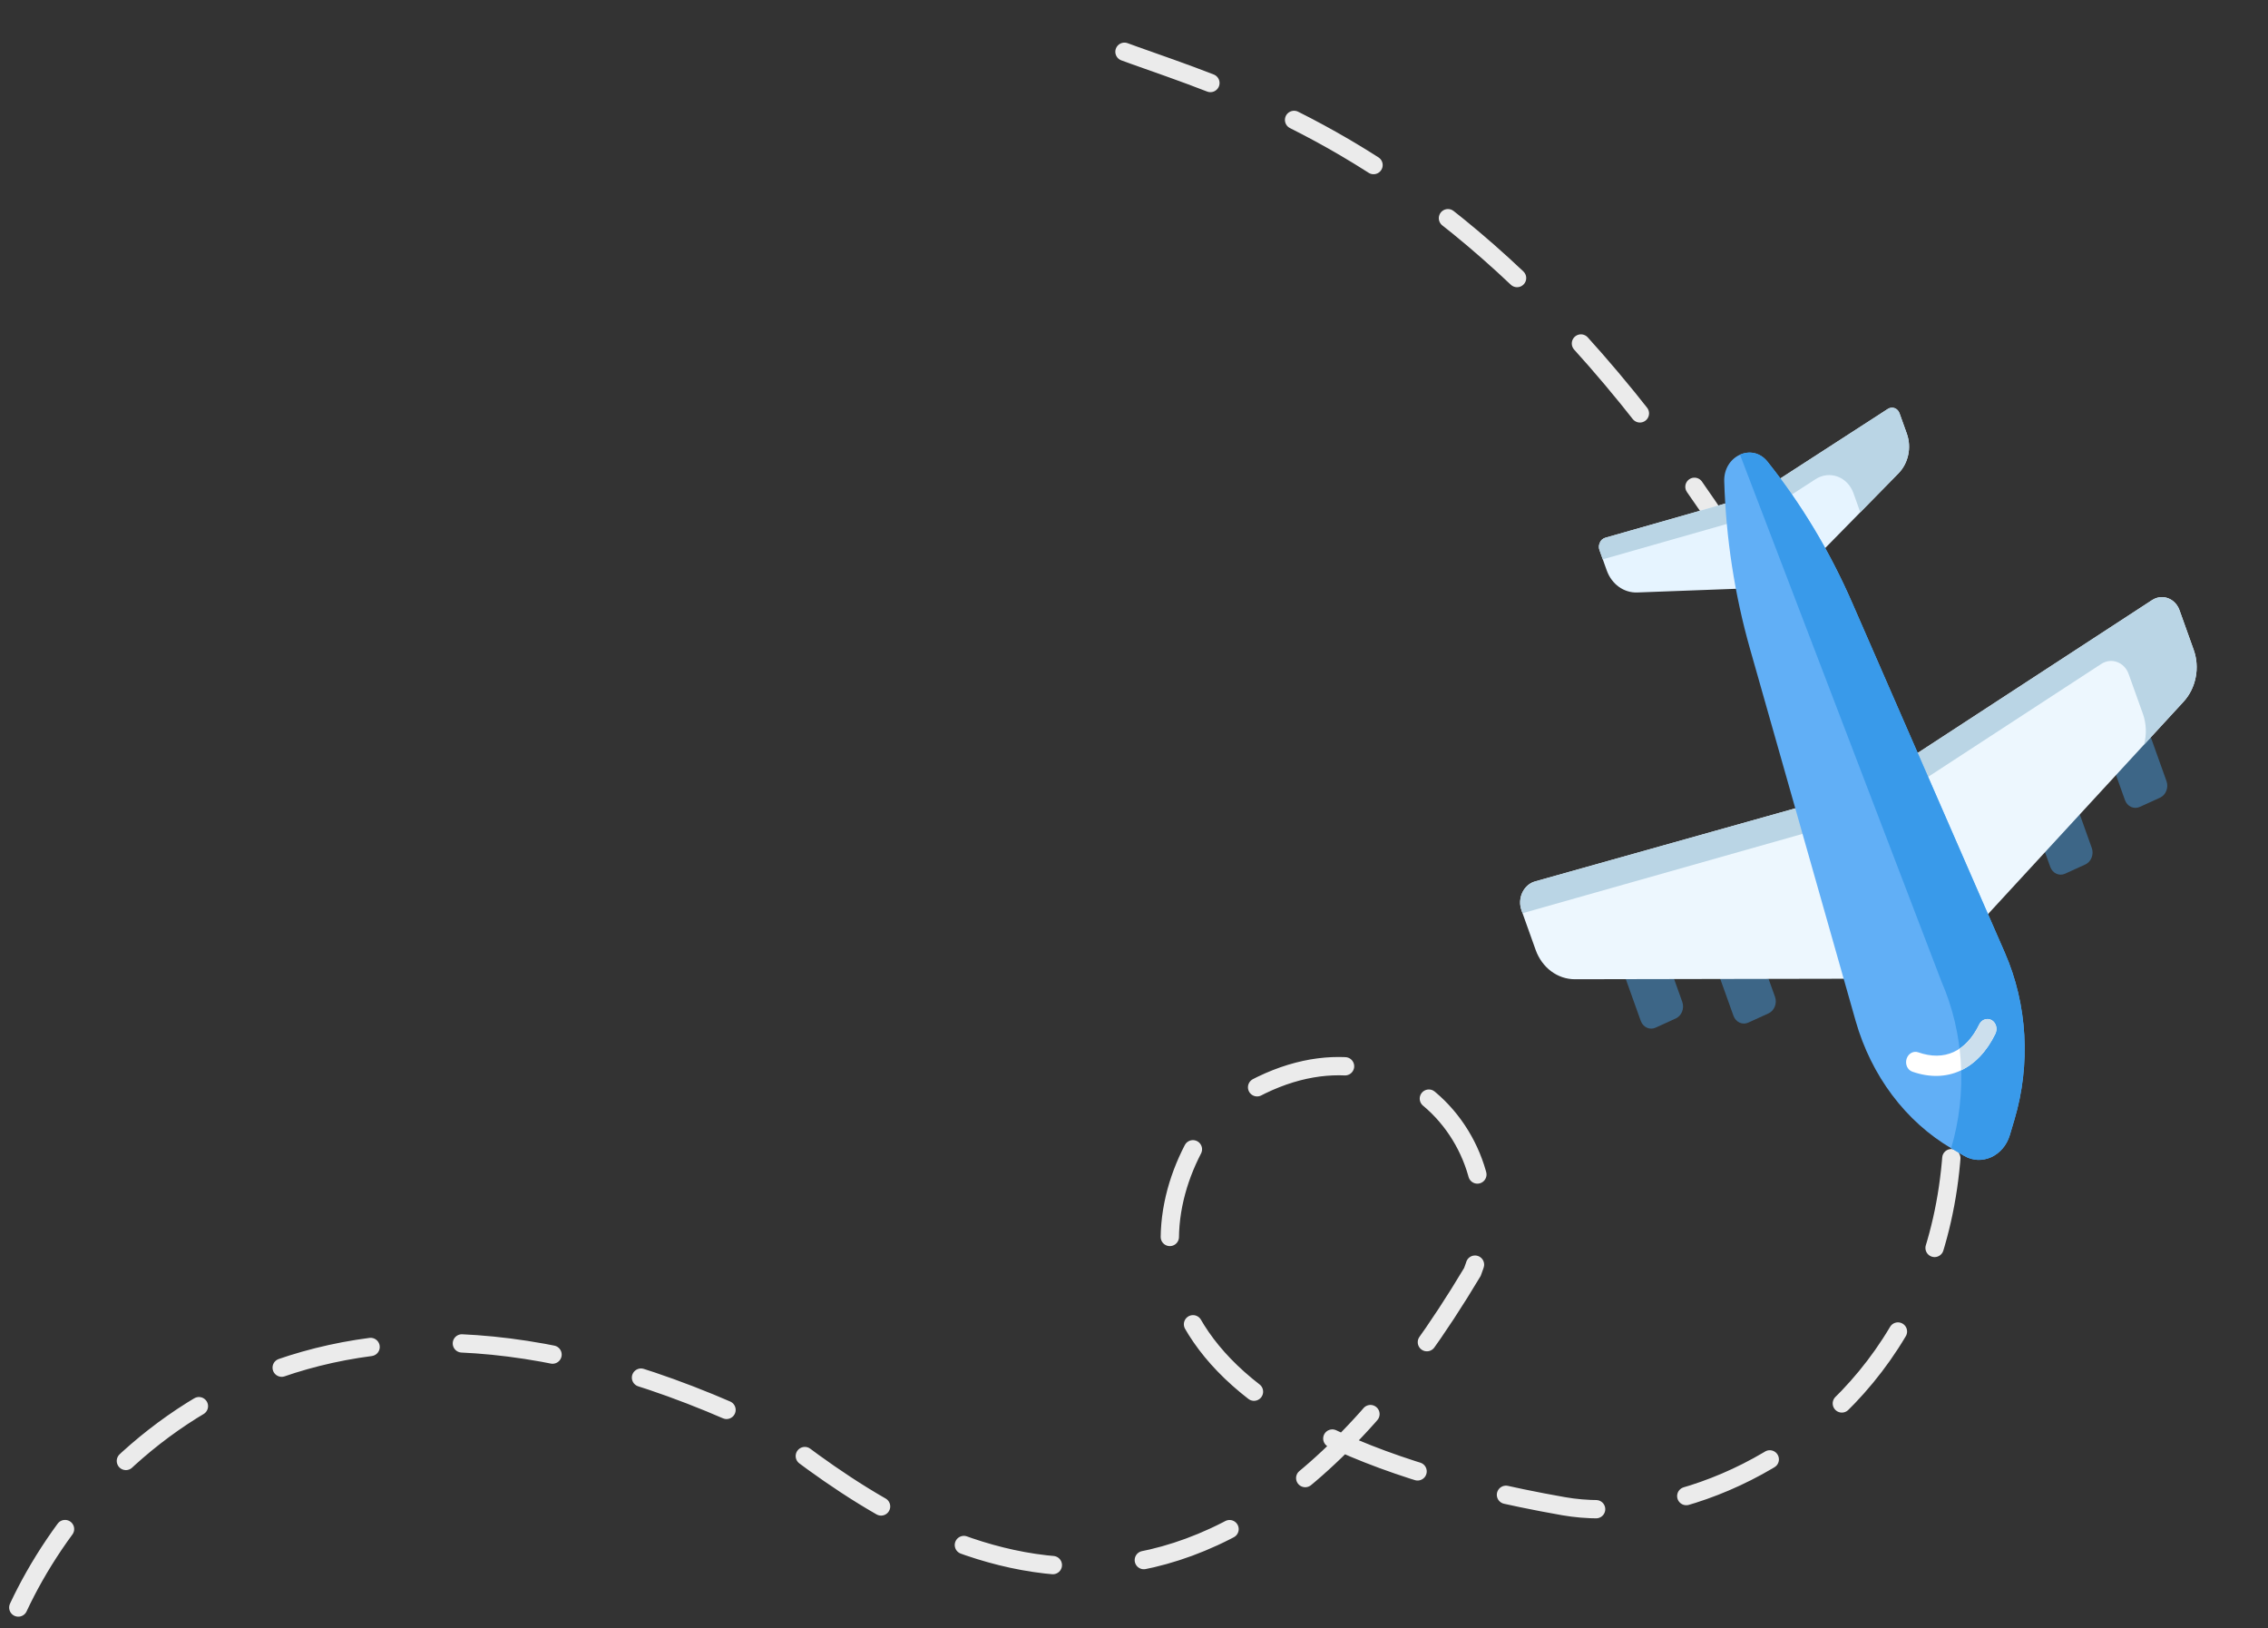 <svg width="124" height="89" viewBox="0 0 124 89" fill="none" xmlns="http://www.w3.org/2000/svg">
<rect x="0" y="0" width="124" height="89" fill="#333333" stroke="none"/>
<path d="M1 87.863C5.157 78.981 17.836 66.407 42.154 78.173C49.637 84.056 65.288 94.992 80.502 69.521C83.308 62.254 75.452 53.948 66.473 60.87C62.316 66.176 60.3 77.896 85.491 82.326C95.468 84.08 116.719 72.17 101.391 41.49C82.373 3.423 62.731 5.153 57.743 1" stroke="white" stroke-opacity="0.9" stroke-linecap="round" stroke-dasharray="5 5"/>
<g clip-path="url(#clip0_407_11504)">
<path d="M90.712 51.227L88.44 52.262L89.705 55.795C89.831 56.148 90.195 56.316 90.518 56.169L91.621 55.666C91.944 55.519 92.103 55.113 91.976 54.76L90.712 51.227Z" fill="#3D6687"/>
<path d="M95.781 50.95L93.51 51.986L94.774 55.518C94.901 55.872 95.265 56.039 95.588 55.892L96.691 55.389C97.013 55.242 97.172 54.836 97.046 54.483L95.781 50.95Z" fill="#3D6687"/>
<path d="M114.914 40.196L117.186 39.161L118.45 42.693C118.577 43.047 118.418 43.453 118.095 43.6L116.992 44.102C116.669 44.25 116.305 44.082 116.179 43.729L114.914 40.196Z" fill="#3D6687"/>
<path d="M110.829 43.847L113.101 42.812L114.365 46.345C114.492 46.698 114.333 47.104 114.01 47.251L112.907 47.754C112.585 47.901 112.22 47.733 112.094 47.38L110.829 43.847Z" fill="#3D6687"/>
<path d="M117.66 32.8L101.753 43.172L83.924 48.177C83.299 48.352 82.949 49.096 83.184 49.75L83.96 51.921C84.308 52.892 85.156 53.525 86.108 53.523L105.445 53.487L119.379 38.358C120.066 37.613 120.286 36.494 119.939 35.523L119.162 33.352C118.928 32.698 118.218 32.437 117.66 32.8Z" fill="#EDF7FE"/>
<path d="M103.213 22.352L95.917 27.069L87.765 29.392C87.498 29.469 87.349 29.787 87.449 30.067L87.848 31.181C88.117 31.932 88.781 32.41 89.517 32.383L97.71 32.077L103.793 25.876C104.339 25.32 104.523 24.454 104.254 23.704L103.855 22.59C103.755 22.309 103.452 22.197 103.213 22.352Z" fill="#E6F4FF"/>
<path d="M103.793 25.876L101.709 28L101.337 26.96C101.013 26.055 100.033 25.693 99.261 26.192L96.291 28.113L96.287 28.104L87.63 30.572L87.449 30.067C87.349 29.787 87.498 29.468 87.765 29.392L95.917 27.069L103.213 22.352C103.452 22.197 103.755 22.309 103.855 22.59L104.254 23.704C104.523 24.454 104.339 25.32 103.793 25.876Z" fill="#BAD5E5"/>
<path d="M120.099 36.412C120.101 36.491 120.1 36.571 120.095 36.65C120.085 36.813 120.059 36.974 120.022 37.132C119.914 37.587 119.698 38.013 119.379 38.358L117.354 40.558L117.225 40.697C117.37 40.151 117.354 39.559 117.159 39.013L116.382 36.843C116.148 36.188 115.439 35.927 114.881 36.291L102.24 44.533L83.242 49.914L83.184 49.75C83.03 49.32 83.129 48.853 83.392 48.532C83.529 48.365 83.71 48.237 83.924 48.177L95.508 44.925L101.753 43.172L107.325 39.539L117.661 32.8C117.852 32.676 118.061 32.626 118.262 32.639C118.649 32.664 119.008 32.922 119.162 33.352L119.939 35.523C120.042 35.81 120.094 36.111 120.099 36.412Z" fill="#BAD5E5"/>
<path d="M96.636 25.233C95.804 24.191 94.227 24.909 94.27 26.311C94.365 29.426 94.839 32.504 95.679 35.463L101.453 55.794C102.308 58.801 104.189 61.304 106.704 62.776L107.389 63.177C108.345 63.736 109.543 63.19 109.886 62.039L110.132 61.213C111.036 58.183 110.85 54.908 109.613 52.075L101.255 32.921C100.038 30.134 98.485 27.548 96.636 25.233Z" fill="#61AFF6"/>
<path d="M110.132 61.213L109.886 62.039C109.543 63.19 108.345 63.736 107.389 63.177L106.704 62.776C106.695 62.77 106.686 62.765 106.677 62.76C107.57 59.739 107.381 56.477 106.149 53.653L95.133 24.852C95.625 24.632 96.222 24.715 96.636 25.233C98.485 27.548 100.038 30.134 101.255 32.921L109.613 52.075C110.85 54.908 111.036 58.183 110.132 61.213Z" fill="#399AEA"/>
<path d="M104.553 58.574C104.291 58.482 104.15 58.17 104.239 57.878C104.327 57.586 104.612 57.424 104.875 57.516C106.306 58.019 107.491 57.479 108.211 55.996C108.27 55.875 108.363 55.787 108.469 55.738C108.602 55.678 108.756 55.679 108.892 55.757C109.135 55.898 109.226 56.232 109.093 56.505C108.142 58.465 106.444 59.238 104.553 58.574Z" fill="white"/>
<path d="M108.892 55.757C109.135 55.898 109.226 56.232 109.094 56.504C108.628 57.463 107.984 58.137 107.226 58.499C107.214 58.103 107.184 57.708 107.137 57.316C107.56 57.031 107.923 56.589 108.211 55.996C108.27 55.875 108.363 55.786 108.469 55.738C108.602 55.677 108.756 55.679 108.892 55.757Z" fill="#CCDFED"/>
</g>
<defs>
<clipPath id="clip0_407_11504">
<rect width="33.845" height="36.807" fill="white" transform="matrix(0.909 0.418 0.365 -0.931 79 51.271)"/>
</clipPath>
</defs>
</svg>
